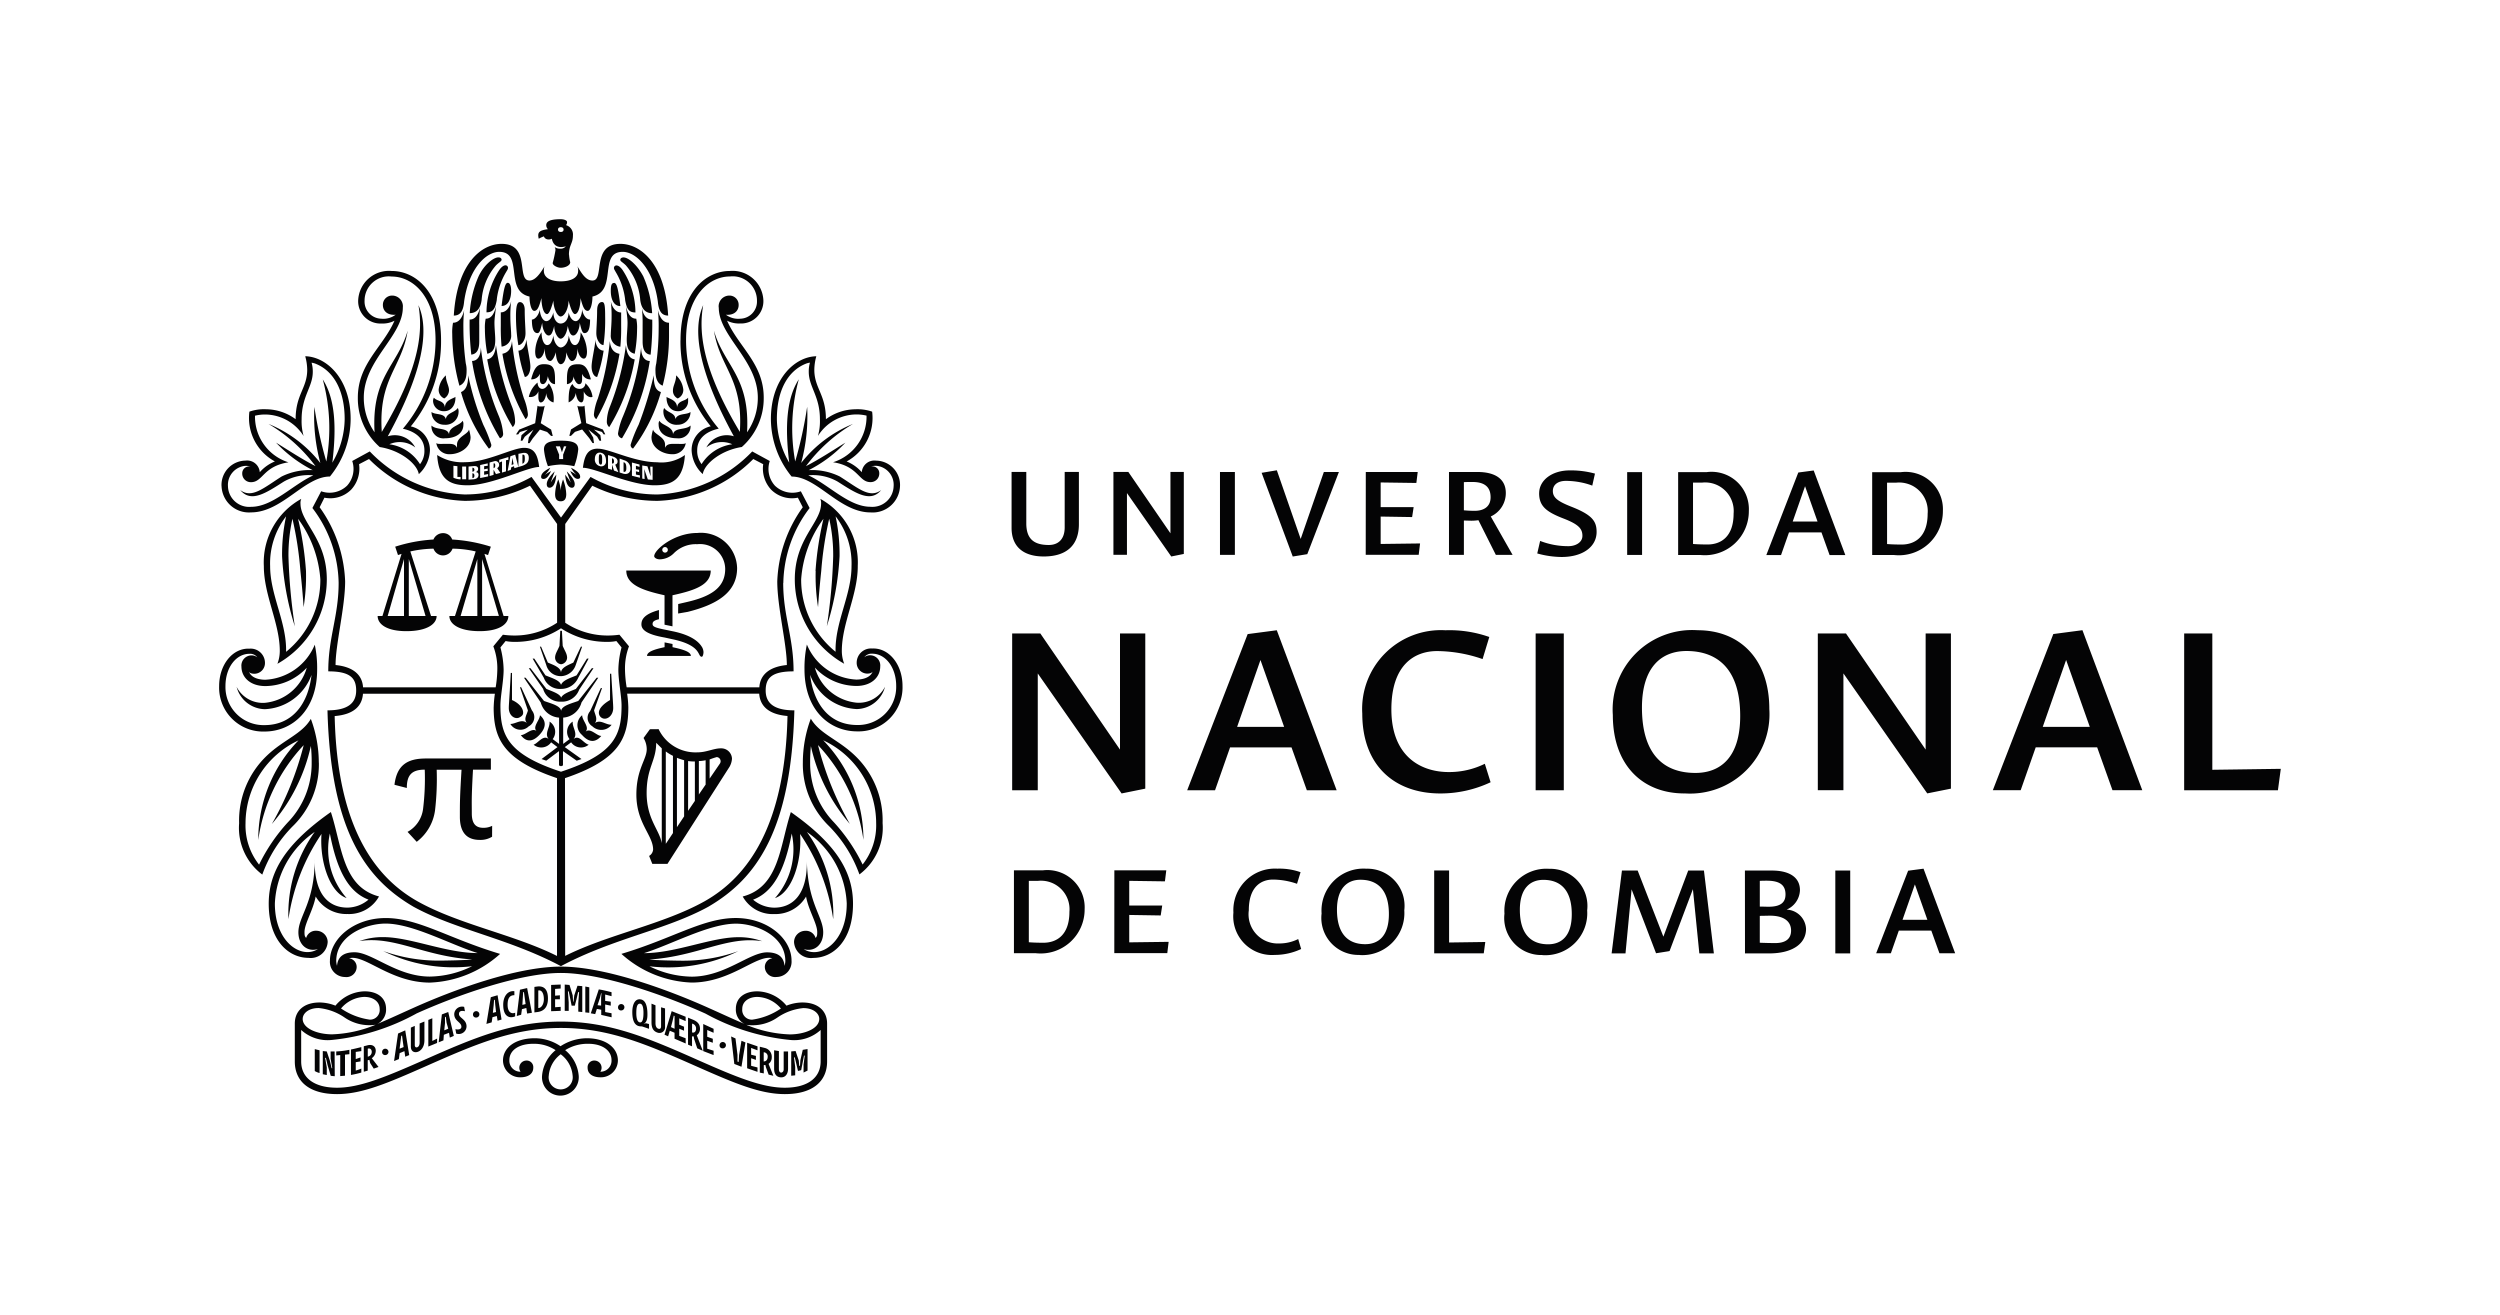 <svg id="Grupo_311" data-name="Grupo 311" xmlns="http://www.w3.org/2000/svg" xmlns:xlink="http://www.w3.org/1999/xlink" width="151" height="79.416" viewBox="0 0 151 79.416">
  <defs>
    <clipPath id="clip-path">
      <rect id="Rectángulo_902" data-name="Rectángulo 902" width="151" height="79.416" fill="none"/>
    </clipPath>
  </defs>
  <g id="Grupo_310" data-name="Grupo 310" clip-path="url(#clip-path)">
    <path id="Trazado_5698" data-name="Trazado 5698" d="M327.127,152.168h.889v3.105c0,.96.48,1.308,1.359,1.308.562,0,.96-.337.96-1.062v-3.351h.858v3.156c0,1.256-.725,1.951-2.125,1.951-1.205,0-1.941-.572-1.941-1.726Zm9.645,5.108-2.676-3.831v3.728h-.817v-5.005h.9l2.544,3.708v-3.708h.807v4.954Zm3.843-.1h-.9v-5.005h.9Zm1.615-4.954.919-.153,1.44,4.147,1.4-4.045h.909l-1.91,4.964-.878.143Zm6.292-.051h3.136l-.082.664-2.156-.031v1.491h1.992l-.092.6-1.9-.031v1.655l2.38-.031-.082.684h-3.2Zm5.925,2.932v2.074h-.9v-5.005h1.716c1.083,0,1.716.429,1.716,1.267a1.549,1.549,0,0,1-.909,1.42l1.318,2.319h-1.011l-1.052-2.094a2.977,2.977,0,0,1-.419.031c-.112,0-.286-.01-.46-.01m1.614-1.41c0-.592-.337-.919-1.093-.919-.184,0-.357,0-.521.01v1.7a6.561,6.561,0,0,0,.664.031c.49,0,.95-.214.95-.817m2.933-.245c0-.776.766-1.379,1.849-1.379a5.464,5.464,0,0,1,1.522.194l-.163.725a4.658,4.658,0,0,0-1.594-.286c-.46,0-.787.215-.787.613s.3.623,1.1.94c1.277.5,1.543.879,1.543,1.532,0,.889-.827,1.512-2.114,1.512a5.6,5.6,0,0,1-1.471-.214l.174-.756a4.658,4.658,0,0,0,1.706.317c.439,0,.848-.225.848-.623,0-.429-.225-.695-1.154-1.052-1.032-.4-1.461-.746-1.461-1.522m6.218,3.728h-.9v-5.005h.9Zm3.916-5.005a2.253,2.253,0,0,1,2.533,2.349,2.656,2.656,0,0,1-2.942,2.656h-1.328v-5.005Zm-.838,4.341c.225.02.572.031.878.031.8,0,1.573-.46,1.573-1.869a1.724,1.724,0,0,0-1.9-1.869h-.552Zm7.757-.7h-1.961l-.48,1.369h-.889l1.931-4.985.93-.123,1.91,5.108h-.95Zm-.991-2.789-.746,2.135h1.5Zm5.792-.848a2.253,2.253,0,0,1,2.533,2.349,2.656,2.656,0,0,1-2.942,2.656h-1.328v-5.005Zm-.838,4.341c.225.02.572.031.878.031.8,0,1.573-.46,1.573-1.869a1.724,1.724,0,0,0-1.9-1.869h-.552Z" transform="translate(-266.028 -123.664)" fill="#040405"/>
    <path id="Trazado_5699" data-name="Trazado 5699" d="M333.93,213.664l-5.064-7.248v7.055H327.32V204h1.7l4.813,7.016V204h1.527v9.374Zm10.262-2.783h-3.711l-.908,2.59h-1.682l3.653-9.432,1.759-.232,3.615,9.664h-1.8Zm-1.875-5.277-1.411,4.04h2.841Zm13.9,7.384a7.1,7.1,0,0,1-3.035.677c-2.725,0-4.716-1.643-4.716-4.832a4.758,4.758,0,0,1,5.025-5.025,7.229,7.229,0,0,1,2.648.406l-.406,1.334a8.55,8.55,0,0,0-2.745-.483c-1.353,0-2.764.812-2.764,3.518,0,2.861,1.8,3.789,3.46,3.789a4.849,4.849,0,0,0,2.184-.5Zm4.421.483h-1.7V204h1.7Zm7.292.193c-2.551,0-4.33-1.72-4.33-4.736a4.8,4.8,0,0,1,5.122-5.122c2.551,0,4.33,1.74,4.33,4.755a4.794,4.794,0,0,1-5.122,5.1m.116-8.6c-1.488,0-2.687.947-2.687,3.421,0,2.822,1.314,3.943,3.228,3.943,1.507,0,2.706-.928,2.706-3.44,0-2.8-1.334-3.924-3.247-3.924m14.545,8.6-5.064-7.248v7.055h-1.546V204h1.7l4.813,7.016V204h1.527v9.374Zm10.262-2.783h-3.711l-.908,2.59h-1.682l3.653-9.432,1.759-.232,3.614,9.664h-1.8Zm-1.875-5.277-1.411,4.04h2.841Zm7.131-1.6h1.7v8.234l4.136-.058-.174,1.295h-5.663Z" transform="translate(-266.185 -165.74)" fill="#040405"/>
    <path id="Trazado_5700" data-name="Trazado 5700" d="M329.629,281.461a2.253,2.253,0,0,1,2.533,2.349,2.655,2.655,0,0,1-2.942,2.656h-1.328v-5.005Zm-.838,4.341c.225.021.572.031.879.031.8,0,1.573-.46,1.573-1.869a1.724,1.724,0,0,0-1.9-1.869h-.552Zm5.166-4.341h3.136l-.082.664-2.155-.031v1.491h1.992l-.092.6-1.9-.031v1.655l2.38-.031-.082.684h-3.2Z" transform="translate(-266.65 -228.891)" fill="#040405"/>
    <path id="Trazado_5701" data-name="Trazado 5701" d="M402.94,285.766a3.753,3.753,0,0,1-1.6.357,2.334,2.334,0,0,1-2.492-2.554,2.514,2.514,0,0,1,2.656-2.656,3.821,3.821,0,0,1,1.4.214l-.214.7a4.519,4.519,0,0,0-1.451-.255c-.715,0-1.461.429-1.461,1.859a1.762,1.762,0,0,0,1.829,2,2.558,2.558,0,0,0,1.154-.266Zm3.522.357a2.235,2.235,0,0,1-2.288-2.5,2.536,2.536,0,0,1,2.707-2.707,2.244,2.244,0,0,1,2.288,2.513,2.534,2.534,0,0,1-2.707,2.7m.061-4.546c-.786,0-1.42.5-1.42,1.808,0,1.491.694,2.084,1.706,2.084.8,0,1.43-.49,1.43-1.818,0-1.481-.7-2.074-1.716-2.074m4.452-.562h.9v4.352l2.186-.031-.092.685h-2.993Zm6.533,5.108a2.235,2.235,0,0,1-2.288-2.5,2.536,2.536,0,0,1,2.707-2.707,2.244,2.244,0,0,1,2.288,2.513,2.533,2.533,0,0,1-2.707,2.7m.061-4.546c-.786,0-1.42.5-1.42,1.808,0,1.491.695,2.084,1.706,2.084.8,0,1.43-.49,1.43-1.818,0-1.481-.7-2.074-1.716-2.074m5.329.572-.368,3.871h-.838l.623-5.005h.95l1.553,3.994,1.5-3.994h.95l.6,5.005h-.878l-.388-3.882-1.41,3.739h-.041v.01l-.776.123Zm6.845-1.134h1.624c1.093,0,1.7.429,1.7,1.185a1.323,1.323,0,0,1-.807,1.175,1.221,1.221,0,0,1,1.175,1.164c0,.9-.827,1.481-2.227,1.481h-1.461Zm2.452,1.451c0-.531-.286-.838-1.134-.838-.1,0-.266,0-.419.01v1.553c.184,0,.378.01.531.01.776,0,1.021-.3,1.021-.736m.337,2.176c0-.582-.47-.9-1.267-.9-.174,0-.409.01-.623.01v1.624c.276.01.613.021.93.021.531,0,.96-.184.96-.756m3.572,1.379h-.9v-5.005h.9ZM441,284.653h-1.961l-.48,1.369h-.889l1.931-4.985.93-.123,1.91,5.108h-.95Zm-.991-2.789L439.263,284h1.5Z" transform="translate(-324.35 -228.446)" fill="#040405"/>
    <path id="Trazado_5702" data-name="Trazado 5702" d="M76.787,98.064c0,2.5-1.54,3.754-3.176,3.754a2.655,2.655,0,0,1-2.744-2.743c0-1.3.818-2.31,1.829-2.262a.863.863,0,0,1,.939.842.648.648,0,0,1-.626.674c-.192,0-.289-.048-.337-.12.168.433.746.481.987.481a3.425,3.425,0,0,0,2.984-2.118,6.811,6.811,0,0,1,.144,1.492m-5.776-11.07a1.469,1.469,0,0,1,1.444-1.54.765.765,0,0,1,.866.7,2.409,2.409,0,0,1,.914-.65,2.984,2.984,0,0,1-1.54-3.008,2.676,2.676,0,0,1,1.011-.144,3.05,3.05,0,0,1,1.781.6c0-1.492.7-1.877.7-2.984a3.211,3.211,0,0,0-.12-.818c1.275.024,2.743,1.348,2.743,3.8a5.551,5.551,0,0,1-1.251,3.465c-1.54,0-2.888,2.166-4.765,2.166a1.653,1.653,0,0,1-1.781-1.588m1.2,10.9a.616.616,0,0,1,.6-.674.542.542,0,0,1,.361.12.541.541,0,0,0-.481-.216c-.794,0-1.444.818-1.444,1.949a2.3,2.3,0,0,0,2.358,2.358c1.733,0,2.647-1.348,2.84-3.032a3.151,3.151,0,0,1-2.816,2.07,1.8,1.8,0,0,1-1.709-1.348,1.775,1.775,0,0,0,1.709.963,2.914,2.914,0,0,0,2.527-2.118,3.458,3.458,0,0,1-2.5,1.107c-.914,0-1.444-.53-1.444-1.179m4.332-11.551a3.015,3.015,0,0,0-1.781.385c-1.059.674-1.973,1.3-2.623.505.7.53,1.4-.12,2.5-.818a3.807,3.807,0,0,1,1.877-.385,7.968,7.968,0,0,1-2.214-1.66c.746.457,1.54.987,2.383,1.42a9.7,9.7,0,0,0-2.84-2.551A7.613,7.613,0,0,1,76.98,85.6a10.808,10.808,0,0,1-.361-3.393,24.743,24.743,0,0,0,.722,3.3,11.2,11.2,0,0,0-.216-4.957c.746,1.155.842,2.864.578,5.03a5.308,5.308,0,0,0,.746-2.623c0-1.757-.674-2.912-1.733-3.345a1.085,1.085,0,0,0-.265-.072,1.927,1.927,0,0,1,.072.554c0,.914-.674,1.468-.674,2.864a3.239,3.239,0,0,0,.12,1.011,2.77,2.77,0,0,0-2.31-1.3,2.621,2.621,0,0,0-.626.072,2.89,2.89,0,0,0,2.021,2.816c-1.54.241-1.54,1.2-2.262,1.2a.519.519,0,0,1-.53-.53.411.411,0,0,1,.505-.409.888.888,0,0,0-.313-.048A1.153,1.153,0,0,0,71.4,86.994a1.282,1.282,0,0,0,1.4,1.251c1.3,0,2.5-1.324,3.754-1.9m.337,17.351a5.206,5.206,0,0,1-1.588,3.85,7.982,7.982,0,0,0-1.829,2.912,3.519,3.519,0,0,1-1.4-3.1,5.415,5.415,0,0,1,1.685-4.091c1.011-.963,2.118-1.3,2.647-2.214a7.621,7.621,0,0,1,.481,2.647m-.914-1.059a10.513,10.513,0,0,0-2.743,5.727,8.619,8.619,0,0,1,2.431-6.016,5.543,5.543,0,0,0-3.2,5.006,3.822,3.822,0,0,0,.818,2.5,10.716,10.716,0,0,1,1.733-2.551,5.119,5.119,0,0,0,1.444-3.61,9.012,9.012,0,0,0-.048-1.011,10.779,10.779,0,0,1-2.358,4.717,18.84,18.84,0,0,0,1.925-4.765m-.193-14.583c0,1.155,1.588,2.118,1.588,4.572a5.848,5.848,0,0,1-2.984,5.1,2.181,2.181,0,0,0,.144-.77c0-1.685-.963-3.369-.963-5.126a4.381,4.381,0,0,1,2.262-4.067.61.61,0,0,0-.048.289m4.741,23.728a2.071,2.071,0,0,1-1.9,1.059,2.148,2.148,0,0,1-1.925-1.059c-.145.818-.674,1.637-.674,2.142,0,.168,0,.265.1.361a.605.605,0,0,1,.626-.433.688.688,0,0,1,.674.674,1.023,1.023,0,0,1-1.155.963c-1.2,0-2.406-1.035-2.406-3.273,0-1.925,1.011-3.61,3.754-5.535.674,2.069.7,4.524,2.912,5.1M75.776,92.119a21.463,21.463,0,0,0-.481-3.152,10.063,10.063,0,0,0-.241,2.262,34.017,34.017,0,0,0,.385,4.236,16.86,16.86,0,0,1-.77-4.236,10.928,10.928,0,0,1,.241-2.407,4.647,4.647,0,0,0-.963,3.008c0,1.757,1.011,3.393.963,5.174a5.6,5.6,0,0,0,2.07-4.38,7.008,7.008,0,0,0-1.348-3.658,19.514,19.514,0,0,1,.481,3.152,11.906,11.906,0,0,1-.144,2.19c-.048-.746-.12-1.492-.193-2.19M77.052,108a12.343,12.343,0,0,0-2,5.15,8.5,8.5,0,0,1,1.588-5.27,5.535,5.535,0,0,0-2.407,4.332c0,2.382,1.637,3.369,2.6,2.744-.626.193-1.179-.241-1.179-1.011,0-.987.987-1.781.987-4.428-.048,2.166.866,2.936,1.973,2.936a2.011,2.011,0,0,0,1.275-.482c-1.2-.457-1.9-1.733-2.334-3.995a4.453,4.453,0,0,0,1.011,3.9c-1.011-.337-1.637-2.19-1.516-3.874m6.305,14.03c-2.286,1.011-3.851,1.685-5.367,1.685-1.685,0-2.551-.77-2.551-1.973v-2.286c0-.77.553-1.275,1.492-1.275a2.62,2.62,0,0,1,.963.192,2.348,2.348,0,0,1,1.757-.866c.77,0,1.3.385,1.3,1.059a.963.963,0,0,1-.53.914c.794-.337,1.348-.6,2.214-.987,2.31-1.035,6.161-2.479,8.88-2.479s6.57,1.444,8.88,2.479c.866.385,1.42.65,2.214.987a.963.963,0,0,1-.53-.914c0-.674.53-1.059,1.3-1.059a2.348,2.348,0,0,1,1.757.866,2.619,2.619,0,0,1,.962-.192c.939,0,1.492.505,1.492,1.275v2.286c0,1.2-.866,1.973-2.551,1.973-1.516,0-3.08-.674-5.366-1.685-2.936-1.3-5.246-2.31-8.158-2.31s-5.222,1.011-8.158,2.31m-.578-3.177a13.3,13.3,0,0,1-5.078,1.588,2.369,2.369,0,0,1-1.877-.6v1.9c0,.962.746,1.588,2.166,1.588,1.372,0,2.936-.65,5.222-1.66,3.08-1.372,5.391-2.334,8.3-2.334s5.222.962,8.3,2.334c2.286,1.011,3.85,1.66,5.222,1.66,1.42,0,2.166-.626,2.166-1.588v-1.9a2.369,2.369,0,0,1-1.877.6,13.3,13.3,0,0,1-5.078-1.588c-2.455-1.107-6.257-2.455-8.736-2.455s-6.281,1.348-8.736,2.455m-6.858.313c0,.6.914.939,1.781.939a7.476,7.476,0,0,0,2.623-.578,2.653,2.653,0,0,1-1.9-.457,3.336,3.336,0,0,0-1.54-.554c-.626,0-.962.337-.962.65m29.022-26.327c0,2.021.626,3.273.626,5.342-1.3,0-1.685.385-1.685,1.155s.505,1.2,1.733,1.2c-.193,7.292-2.31,10.179-5.2,11.864-2.551,1.4-5.727,1.9-8.9,3.586-3.176-1.685-6.353-2.19-8.9-3.586-2.888-1.685-5.006-4.572-5.2-11.864,1.227,0,1.733-.433,1.733-1.2s-.385-1.155-1.685-1.155c0-2.07.626-3.321.626-5.342A7.664,7.664,0,0,0,76.5,88.317l.529-1.011a1.522,1.522,0,0,0,1.564-.337,1.507,1.507,0,0,0,.313-1.492l1.059-.578a8.429,8.429,0,0,0,5.727,2.6,8.264,8.264,0,0,0,4.043-1.059l1.781,2.455L93.3,86.44A8.264,8.264,0,0,0,97.339,87.5a8.429,8.429,0,0,0,5.727-2.6l1.059.578a1.507,1.507,0,0,0,.313,1.492,1.522,1.522,0,0,0,1.564.337l.53,1.011a7.664,7.664,0,0,0-1.588,4.524M76.643,121l.289.072v1.372a1.152,1.152,0,0,1-.289-.12Zm2.912-21.851h8.014a7.2,7.2,0,0,0,.1-1.059,3.754,3.754,0,0,0-.241-1.42l.578-.7a5.076,5.076,0,0,0,.626.048,4.631,4.631,0,0,0,2.647-.77V89.28l-1.637-2.31a8.932,8.932,0,0,1-3.947.915,8.556,8.556,0,0,1-5.776-2.527l-.6.313a1.876,1.876,0,0,1-.481,1.54,1.783,1.783,0,0,1-1.612.482l-.289.578a8.176,8.176,0,0,1,1.54,4.476c0,1.54-.578,3.8-.578,5.054,1.011.1,1.612.553,1.66,1.348m-1.709,23.488-.241-.024-.193-.65-.1-.433h-.048l.1.578v.457l-.241-.048v-1.4l.241.024.193.578.1.433H77.7l-.1-.578v-.433h.241Zm3.08-9.554c1.973,0,3.778,1.227,6.907,2.166a6.7,6.7,0,0,1-4.236,1.733c-2.407,0-3.947-1.733-4.885-1.468a.528.528,0,0,1,.457.553.62.62,0,0,1-.7.578.918.918,0,0,1-.914-.987c0-1.323,1.444-2.575,3.369-2.575m6.522-12.73a6.884,6.884,0,0,1,.072-.818H79.554c-.048.7-.505,1.251-1.709,1.348.144,6.594,2.358,9.7,5.006,11.19,2.5,1.4,5.824,2,8.423,3.3V104.633c-3.273-1.107-3.826-2.407-3.826-4.284m-6.666,13.886c1.637,0,3.778.963,5.7.963-1.637-.505-3.923-1.781-5.559-1.781-1.2,0-2.984.722-2.984,2.262a1.208,1.208,0,0,0,.048.289c.048-.578.433-.818,1.059-.818,1.059,0,2.551,1.468,4.548,1.468a5.92,5.92,0,0,0,2.551-.626,9.633,9.633,0,0,1-5.367-.915,9.914,9.914,0,0,0,3.369.578c.289,0,1.709-.024,2-.072-2.936-.193-4.693-1.444-6.81-1.107a4.1,4.1,0,0,1,1.444-.241m-2.6,7.123-.241.024v-.241a5.088,5.088,0,0,0,.794-.1v.265s-.216.024-.265.024v1.275l-.289.024Zm1.468-3.513a1.931,1.931,0,0,0-1.42.7,4.071,4.071,0,0,0,1.733.674.583.583,0,0,0,.6-.65c0-.433-.385-.722-.915-.722m-.818,3.176c.241-.048.433-.1.626-.144v.241l-.337.048v.433l.289-.1v.241l-.289.048v.505a2.949,2.949,0,0,0,.337-.12v.241a5.813,5.813,0,0,1-.626.144ZM83.6,84.828a2.054,2.054,0,0,1-.674,1.444c-.1-.626-1.107-1.444-2.358-1.637a3.924,3.924,0,0,1-1.324-2.984c0-2.046,1.516-3.056,2.214-4.645a1.581,1.581,0,0,1-.794.168,1.347,1.347,0,0,1-1.4-1.372A1.861,1.861,0,0,1,81.287,74c1.444,0,2.984,1.251,2.984,4.187a8.077,8.077,0,0,1-1.829,5.2A1.467,1.467,0,0,1,83.6,84.828m-3.345-1.083c-.193-3.369,1.372-3.995,2-6.137-.361,2.262-1.781,2.888-1.564,6.113,2.431-4.067,2.455-6.233,2.214-7.653.65,1.444.337,3.923-1.853,7.918a1.4,1.4,0,0,1,1.66.674,1.525,1.525,0,0,0-1.564-.193A2.6,2.6,0,0,1,83,85.67a1.3,1.3,0,0,0,.265-.842c0-.626-.433-1.107-1.3-1.3a8.294,8.294,0,0,0,1.973-5.342c0-2.7-1.4-3.85-2.647-3.85A1.465,1.465,0,0,0,79.651,75.8a1.035,1.035,0,0,0,1.011,1.083,1.239,1.239,0,0,0,.866-.241c-.53.048-.77-.265-.77-.578a.555.555,0,0,1,.578-.578.649.649,0,0,1,.626.722c0,1.733-2.358,3.176-2.358,5.439a3.634,3.634,0,0,0,.65,2.094m-.65,38.625v-1.54l.193-.048c.337-.1.529.072.529.313a.548.548,0,0,1-.241.457l.409.53-.289.1-.216-.337-.048-.193-.1.024v.626Zm.481-1.2c0-.144-.1-.241-.241-.192v.481a.291.291,0,0,0,.241-.289m4.308-29.985a.615.615,0,0,1-.578-.409,6.9,6.9,0,0,0-1.4.168l1.251,3.9h.337c0,.481-.578.915-1.829.915-1.2,0-1.733-.433-1.733-.915h.289l1.155-3.754-.216.072-.168-.505a9.34,9.34,0,0,1,2.31-.433.625.625,0,0,1,.578-.385.571.571,0,0,1,.554.385,9.531,9.531,0,0,1,2.334.433l-.168.505-.217-.072,1.155,3.754h.289c0,.481-.53.915-1.733.915-1.251,0-1.829-.433-1.829-.915h.337l1.252-3.9a6.473,6.473,0,0,0-1.4-.168.615.615,0,0,1-.577.409M80.71,121.166a.192.192,0,1,1,.193.193.177.177,0,0,1-.193-.193m1.323-26.327V91.4l-.987,3.441Zm-.6,26.881.241-1.661.433-.192.241,1.492-.241.1-.048-.337-.289.12-.048.361Zm5.92-13.549a1.328,1.328,0,0,1-.746.192c-.746,0-1.2-.409-1.2-1.4,0-.891,0-1.179.1-2.84H84.007a16.344,16.344,0,0,1-.1,2.455,2.854,2.854,0,0,1-1.107,1.9l-.553-.6a1.836,1.836,0,0,0,.939-1.4,14.974,14.974,0,0,0,.1-2.358c-.818,0-1.083.361-1.083,1.107l-.746-.193c.144-1.2.794-1.588,1.9-1.588h3.923v.674H86.2c-.1,1.781-.072,1.949-.072,2.647s.313.866.7.866a1.149,1.149,0,0,0,.529-.12Zm-5.343,12.706-.048-.337-.048-.361-.048.024-.1.77Zm.313-29.48v3.441h1.011Zm.361,28.2v1.155c0,.1.048.144.1.144.1,0,.193-.1.193-.289v-1.155l.289-.12v1.131c0,.481-.289.722-.53.722-.193,0-.289-.144-.289-.337V119.7Zm.818-.361.241-.1v1.372l.289-.145v.265l-.53.216ZM85.33,82.517a.787.787,0,0,1-.866.77.759.759,0,0,1-.77-.77c.241.193.77.048.866.433.048-.385.529-.385.722-.674a.434.434,0,0,1,.048.241m.289.77c0,.53-.481.818-1.107.818a.72.72,0,0,1-.818-.77c.289.289.963.1,1.059.53,0-.481.674-.53.818-.818a.362.362,0,0,1,.048.241m-1.155-.818a.644.644,0,0,1-.674-.578.433.433,0,0,1,.048-.241c.193.241.626.144.674.626-.048-.481.53-.578.626-.674.024.481-.241.866-.674.866m1.588,1.588c0,.626-.674,1.011-1.251,1.011a.786.786,0,0,1-.818-.674c.072.072.241.048.722.048.193,0,.433,0,.529.241v-.193c0-.481.674-.626.722-.914a2.126,2.126,0,0,1,.1.481m3.225.626c.578,0,.818.337.915,1.155-.722,0-2.84,1.107-4.332,1.107-1.107,0-1.733-.385-1.829-1.829a2.8,2.8,0,0,0,1.685.433c1.348,0,2.864-.866,3.561-.866M84.464,81.7a.56.56,0,0,1-.337-.529,1.362,1.362,0,0,1,.433-.866c0,.385.193.626.193.914a.6.6,0,0,1-.289.481m-.337,38.889.192-1.685.385-.145.337,1.444-.241.1-.048-.289-.313.12-.024.337Zm.337-.722.241-.1-.1-.361-.048-.361-.048.024v.361Zm.53-42.74c.241,0,.529-.144.674-.77a8.888,8.888,0,0,0-.048,1.107,15.827,15.827,0,0,0,.144,2.118,1.635,1.635,0,0,1,.048.481c0,.53-.193.77-.433.866a12.219,12.219,0,0,1-.433-3.128,2.968,2.968,0,0,1,.048-.674m.024,8.639v.722a1.148,1.148,0,0,0,.433.1V86.44h-.193v-.65ZM95.1,72.362c1.2,0,2.7,1.155,2.888,4.332-.433,0-.578-.337-.626-.866-.289-2.021-1.348-2.984-2.118-2.984-1.492,0-.289,2.358-1.829,2.7,0,.385-.1.866-.289.866-.241,0-.337-.433-.433-.77,0,.53-.145.963-.337.963-.144,0-.289-.433-.385-.818,0,.481-.241.963-.481.963-.192,0-.433-.481-.433-.963-.1.385-.241.818-.385.818-.193,0-.337-.433-.337-.963-.1.337-.193.77-.433.77-.193,0-.289-.481-.289-.866-1.54-.337-.337-2.7-1.829-2.7-.77,0-1.829.963-2.118,2.984-.048.529-.193.866-.626.866.192-3.177,1.685-4.332,2.888-4.332,1.781,0,.866,2.214,1.685,2.214.337,0,.626-.385.914-.866A.61.61,0,0,0,90.48,74c0,.385.385.626,1.011.626.674,0,1.059-.241,1.059-.626a.613.613,0,0,0-.048-.289c.289.481.53.866.914.866.77,0-.1-2.214,1.685-2.214m-9.963,47.432c.193.048.361,0,.361-.144,0-.289-.433-.337-.433-.77a.476.476,0,0,1,.6-.433l.048.265c-.193-.048-.361-.024-.361.168,0,.241.457.313.457.746a.468.468,0,0,1-.626.433Zm.313-24.956h1.011V91.4Zm.024-13.524c.241-.1.433-.337.433-1.011a17.2,17.2,0,0,0,.914,2.984,8.25,8.25,0,0,1,.482,1.2.223.223,0,0,1-.145.241,10.321,10.321,0,0,1-1.685-3.417m.072,5.27h.241v-.77h-.241Zm.385-.77v.794l.313-.024c.193-.024.289-.12.289-.265s-.1-.169-.192-.169a.186.186,0,0,0,.168-.192c0-.144-.12-.193-.313-.168Zm.794-10.083c-.072.578-.337.818-.722.818a6.5,6.5,0,0,1,.53-2.214c.337-.722.914-1.155,1.2-1.155.1,0,.193.048.193.144s-.144.144-.337.337a3.608,3.608,0,0,0-.866,2.069M86,76.934c.241,0,.482-.145.626-.722a8.146,8.146,0,0,0-.048,1.059v.963c0,.337-.048.77-.481.818a16.672,16.672,0,0,1-.1-2.118m.145,2.5c.289,0,.529-.241.529-.818a15.281,15.281,0,0,0,1.107,4.187,3.68,3.68,0,0,1,.241,1.011.264.264,0,0,1-.193.289,12.735,12.735,0,0,1-1.685-4.669m.144,6.57a.114.114,0,0,1-.12.12v-.241a.114.114,0,0,1,.12.12m0,.361c0,.1-.048.144-.12.144v-.289c.072,0,.12.048.12.144M86.2,118.9a.193.193,0,1,1,.193.193.177.177,0,0,1-.193-.193m.433-32.392.481-.1v-.144l-.241.048V86.1l.217-.024v-.144l-.217.048V85.79l.217-.024v-.145l-.457.1Zm1.131,8.326L86.75,91.4v3.441Zm-.794-17.952c.241,0,.481-.144.626-.77-.048.433-.1.77-.1,1.011,0,.337.048.77.048,1.011,0,.385-.048.77-.481.866a8.215,8.215,0,0,1-.144-1.492,2.551,2.551,0,0,1,.048-.626m.674-1.155c-.1.578-.241.77-.626.77a4.707,4.707,0,0,1,.77-2.551c.1-.144.241-.289.385-.289a.154.154,0,0,1,.144.144c0,.1-.048.144-.1.241a4.133,4.133,0,0,0-.578,1.685m-.626,43.75.265-1.612.409-.12.241,1.468-.241.072L87.64,119l-.265.072-.048.313Zm.048-40.14c.289-.048.481-.289.529-.866a15.851,15.851,0,0,0,.963,3.706,2.582,2.582,0,0,1,.193.914.437.437,0,0,1-.144.337,11.761,11.761,0,0,1-1.54-4.091m.794,6.858-.193-.289a.214.214,0,0,0,.12-.193.229.229,0,0,0-.313-.216l-.265.072v.818l.241-.072v-.313l.144.265ZM87.4,118.808l.192-.048-.048-.433-.024-.313-.048.024-.024.313Zm.144-33.065c0,.1-.024.144-.1.168v-.289c.072-.024.1.048.1.12m.241-.168.168-.072v.674l.241-.072v-.674l.144-.024v-.168l-.554.168ZM88.579,96.4a2.385,2.385,0,0,1-.409-.048l-.313.385a5.683,5.683,0,0,1,.193,1.348c0,.674-.193,1.588-.193,2.166,0,1.781.433,2.936,3.658,3.995,3.225-1.059,3.658-2.214,3.658-3.995,0-.577-.193-1.492-.193-2.166a5.672,5.672,0,0,1,.193-1.348l-.313-.385a2.385,2.385,0,0,1-.409.048,5.042,5.042,0,0,1-2.936-.818,5.042,5.042,0,0,1-2.936.818m-.7-19.9c.289,0,.529-.241.626-.674a7.141,7.141,0,0,0-.048.962c0,.433.048.818.048,1.059a.66.66,0,0,1-.578.722,11.773,11.773,0,0,1-.048-1.251Zm.433-1.781c.1,0,.192.144.192.481,0,.433-.144.914-.578.914.145-1.2.241-1.4.385-1.4M87.977,79c.241-.048.529-.193.577-.77a16.633,16.633,0,0,0,.722,3.465,3.431,3.431,0,0,1,.241.963.343.343,0,0,1-.144.289A11.732,11.732,0,0,1,87.977,79m.77,40.02c-.337.144-.722.024-.722-.7,0-.53.289-.866.674-.818v.241c-.289,0-.409.193-.409.578,0,.433.216.577.457.481Zm1.2,1.323a2.783,2.783,0,0,1,1.54.481,2.945,2.945,0,0,1,1.588-.481c1.155,0,1.877.578,1.877,1.348a1.026,1.026,0,0,1-1.059,1.011c-.433,0-.77-.192-.77-.578a.4.4,0,0,1,.433-.433.433.433,0,0,1,.337.674.664.664,0,0,0,.674-.7c0-.6-.578-.987-1.4-.987a2.542,2.542,0,0,0-1.4.385,2.237,2.237,0,0,1,.818,1.54,1.111,1.111,0,1,1-2.214,0,2.237,2.237,0,0,1,.818-1.54,2.362,2.362,0,0,0-1.348-.385c-.866,0-1.444.385-1.444.987a.664.664,0,0,0,.674.7.433.433,0,0,1,.337-.674.4.4,0,0,1,.433.433c0,.385-.337.578-.77.578a1.026,1.026,0,0,1-1.059-1.011c0-.77.722-1.348,1.925-1.348M88.459,85.189l-.168.89.192-.072.024-.144.169-.072.024.12.241-.072-.193-.746Zm.53,15.787c-.289.12-.626-.145-.626-.578,0-.193.024-.385.12-2.118h.072v1.636c.337.144.674.433.674.77,0,.144-.1.217-.241.289m.577.529a.705.705,0,0,1-1.107-.144c.337,0,.674-.337,1.011-.048-.241-.241,0-.53.048-.77l-.481-1.4h.072l.65,1.4a.634.634,0,0,1-.193.963m-.987-16.22.072.385-.12.048Zm.746-8.928c0,.626.048,1.107.048,1.4,0,.433-.241.722-.433.722a10.981,10.981,0,0,1-.144-1.733c0-.722.1-.866.241-.866s.289.144.289.481m.193,8.038.048-.337.289-.481-.53.433-.144.241h-.1l.048-.337.385-.337-.481.144-.1.144H88.8l.193-.289.962-.385.144-1.059c.048.048.1.048.193.048.144,0,.193,0,.241-.048l-.241,1.059.626.385.1.385h-.1l-.241-.241-.433-.144-.433.529-.192.289ZM88.844,119l.192-1.588.433-.1.289,1.492-.289.048-.048-.337-.265.072-.048.337Zm.1-40.189c.192,0,.433-.193.481-.674.048.481.241,1.3.241,1.637s-.144.626-.337.626a8.495,8.495,0,0,1-.385-1.588m.241,6.955c.265-.1.385-.216.385-.481,0-.241-.144-.337-.385-.289l-.241.048v.794Zm1.059,16.22c-.481.53-.866.433-1.155.048.289,0,.674-.481.962-.241-.289-.241.193-.674.193-.962q.578.505,0,1.155m-.914-16.653c0,.217-.048.265-.144.313v-.553c.1,0,.144,0,.144.241m.048,32.945-.1-.722h-.048l-.048.77Zm.963-14.8.963-.722-.385-.289a.725.725,0,0,1-1.059.144c.289-.1.578-.626.914-.337-.289-.337.1-.722.048-1.059a.728.728,0,0,1,.192,1.059l.385.289v-1.588a1.231,1.231,0,0,1-1.107-.915l-1.011-1.492h.1l1.107,1.4c.385.145,1.035.289,1.035.626,0-.337.65-.481,1.035-.626l1.107-1.4h.1l-1.011,1.492a1.231,1.231,0,0,1-1.107.915v1.588l.385-.289a.729.729,0,0,1,.193-1.059c-.048.337.337.722.048,1.059.337-.289.578.241.914.337a.724.724,0,0,1-1.059-.144l-.385.289,1.011.722-.289.1L91.635,103v.866l-.12.048-.12-.048V103l-.77.578Zm-.241-22.742c0,.193.1.385.289.385.144,0,.289-.145.385-.337a1.59,1.59,0,0,1,.289,1.155.578.578,0,0,1-.433-.578c-.048.385-.193.578-.337.578-.1,0-.144-.145-.144-.337v-.337a.5.5,0,0,1-.578.337,1.571,1.571,0,0,1,.529-.866m1.42,19.276a1.065,1.065,0,0,1-1.083-.77l-.866-1.251h.1l.963,1.251c.337.145.818.289.89.53.1-.241.554-.385.89-.53l.963-1.251h.1l-.866,1.3a1.106,1.106,0,0,1-1.083.722M90.48,79.63c.529,0,.674.193.674.915v.289c-.241,0-.385-.241-.433-.481-.048.337-.192.481-.289.481-.144,0-.193-.1-.193-.337v-.289a.527.527,0,0,1-.529.337c.193-.722.385-.915.77-.915m1.011-2.455c.289,0,.481-.289.481-.674.1.385.289.53.433.53.193,0,.385-.337.385-.722.048.337.241.626.481.626,0,.53-.1.818-.337.818-.144,0-.193-.241-.289-.626,0,.385-.193.77-.385.77-.144,0-.241-.144-.337-.578-.048.433-.241.77-.433.77-.144,0-.385-.337-.385-.77-.1.433-.193.578-.337.578-.193,0-.385-.385-.385-.77-.1.385-.145.626-.289.626-.241,0-.337-.289-.337-.818.192,0,.433-.289.481-.626,0,.385.193.722.385.722.144,0,.337-.144.433-.53,0,.385.193.674.433.674m.024,22.068a1.028,1.028,0,0,1-1.035-.674l-.674-1.155h.1l.674,1.011c.337.145.866.289.939.578.1-.289.6-.433.939-.578l.626-1.011h.1l-.626,1.155a1.122,1.122,0,0,1-1.035.674m-1.612,18,.168-.024c.385-.048.65.145.65.722s-.289.77-.626.818l-.192.024Zm1.588-38.624c.241,0,.481-.337.481-.722.1.385.193.578.385.578s.337-.337.337-.77a2.166,2.166,0,0,1,.385,1.155c0,.337-.1.433-.192.433-.145,0-.337-.193-.385-.626,0,.53-.144.77-.337.77-.1,0-.241-.192-.337-.529,0,.433-.144.722-.337.722-.144,0-.289-.289-.289-.722-.1.337-.241.529-.337.529-.192,0-.337-.241-.337-.77-.048.433-.241.626-.385.626-.1,0-.193-.1-.193-.433a2.165,2.165,0,0,1,.385-1.155c0,.433.144.77.337.77s.289-.192.385-.578c0,.385.241.722.433.722M92,73.012a2.523,2.523,0,0,0,.072.457c0,.193-.289.337-.578.337-.192,0-.481-.144-.481-.289a6.607,6.607,0,0,0,.168-.77.365.365,0,0,0-.048-.193.553.553,0,0,0,.337.1.4.4,0,0,0,.337-.144c-.577.168-.794-.168-.842-.457-.217.1-.433.024-.481-.144a1.825,1.825,0,0,0-.313.144c-.1-.409.048-.505.553-.578a.345.345,0,0,1-.1-.241c0-.241.265-.361.866-.361.265,0,.433.1.385.216,0,.1-.048.1-.048.145a.592.592,0,0,1,.409.626c0,.481-.241.578-.241,1.155M90.48,117.989c0-.385-.144-.577-.337-.529v1.059c.193,0,.337-.241.337-.53m1.035-19.517a.9.9,0,0,1-.89-.674l-.385-1.107h.072l.409.962c.337.145.794.289.794.626,0-.337.457-.481.746-.626l.457-.962h.072L92.405,97.8a.978.978,0,0,1-.89.674m-1.2-12.033c0-.192.168-.361.553-.553a1.5,1.5,0,0,1-.337.433c.289-.193.241-.145.385-.241-.193.433-.361.481-.457.481s-.144-.048-.144-.12m2-.65a4.735,4.735,0,0,0-.818-.1,4.8,4.8,0,0,0-.77.1,3.861,3.861,0,0,1-.241-1.011c0-.385.289-.53,1.011-.53.77,0,1.059.144,1.059.53a3.861,3.861,0,0,1-.241,1.011m-1.66,1.083c0-.193.144-.433.481-.77-.1.289-.144.385-.241.674.144-.241.241-.337.337-.481-.048.674-.265.794-.409.794-.1,0-.168-.072-.168-.217m1.564,35.737a1.793,1.793,0,0,0-.722-1.3,1.793,1.793,0,0,0-.722,1.3.728.728,0,1,0,1.444,0m-1.3-3.9v-1.588l.577-.024v.241l-.337.024v.409l.289-.024v.241h-.289v.481l.337-.024v.241Zm.577-30.8c-.192,0-.337-.1-.337-.433a2.683,2.683,0,0,1,.192-.89,2.344,2.344,0,0,1,.144.674,2.351,2.351,0,0,1,.144-.674,2.685,2.685,0,0,1,.193.89c0,.337-.144.433-.337.433m.024,9.843a.412.412,0,0,1-.361-.385c0-.241.12-.385.265-.722l.048-.914h.1l.048.914c.145.337.265.481.265.722a.412.412,0,0,1-.361.385m-.12-12.658v.265h.241v-.265l.193-.505h-.144l-.12.361-.12-.361H91.2Zm.1-13.452c.1,0,.168-.048.168-.144s-.072-.144-.168-.144-.168.048-.168.144.072.144.168.144m.578,46.349-.1-.481h-.048l.048.674v.505h-.241V117.1l.289.024.193.626.024.385h.024l.048-.385.193-.578.289.024v1.564l-.241-.024v-.505l.048-.674H92.55l-.1.433-.1.385h-.193Zm13.741-30.3a1.783,1.783,0,0,1-1.612-.482,1.875,1.875,0,0,1-.481-1.54l-.6-.313a8.556,8.556,0,0,1-5.775,2.527,8.932,8.932,0,0,1-3.947-.915l-1.636,2.31v5.968a4.631,4.631,0,0,0,2.647.77,5.073,5.073,0,0,0,.626-.048l.578.7a3.751,3.751,0,0,0-.241,1.42,7.205,7.205,0,0,0,.1,1.059h8.014c.048-.794.65-1.251,1.661-1.348,0-1.251-.578-3.514-.578-5.054a8.177,8.177,0,0,1,1.54-4.476Zm-13.645-.6c-.144,0-.361-.12-.409-.794.1.144.192.241.337.481-.1-.289-.145-.385-.241-.674.337.337.481.578.481.77,0,.144-.072.217-.168.217m-.409,28.276c2.6-1.3,5.92-1.9,8.423-3.3,2.647-1.492,4.861-4.6,5.005-11.19-1.2-.1-1.66-.65-1.709-1.348H95.51a6.927,6.927,0,0,1,.072.818c0,1.877-.554,3.177-3.826,4.284ZM92.79,80.207V80.5c0,.241-.048.337-.193.337-.1,0-.241-.145-.337-.481a.437.437,0,0,1-.385.481v-.289c0-.722.144-.915.674-.915.385,0,.578.193.77.915a.527.527,0,0,1-.529-.337m.1,1.059V81.6c0,.192-.048.337-.145.337-.144,0-.289-.193-.337-.578a.71.71,0,0,1-.433.578c0-.626.048-.963.241-1.107a.435.435,0,0,0,.433.289.329.329,0,0,0,.337-.337,1.305,1.305,0,0,1,.433.818c-.193.1-.481-.145-.529-.337m.529,3.128-.193-.289-.433-.529-.433.144-.241.241h-.1l.1-.385.626-.385L92.5,82.133c.048.048.1.048.241.048.1,0,.145,0,.193-.048l.1,1.059,1.011.385.144.289h-.1l-.1-.144-.481-.144.385.337.048.337h-.1L93.7,84.01l-.529-.433.289.481.048.337Zm-.89,2.166c-.1,0-.265-.048-.457-.481.144.1.1.048.385.241a1.5,1.5,0,0,1-.337-.433c.385.193.553.361.553.553,0,.072-.048.12-.144.12m.265,15.474a.771.771,0,0,1,0-1.2c0,.337.481.722.193,1.011.289-.289.674.241.963.241-.289.337-.674.481-1.155-.048m.963-17.3c.674,0,2.19.818,3.562.818A2.433,2.433,0,0,0,99,85.116c-.1,1.444-.722,1.829-1.829,1.829-1.492,0-3.61-1.059-4.332-1.059.1-.818.337-1.155.914-1.155m-.77,32.488.241.048v1.54l-.241-.024Zm.433-15.714a.6.6,0,0,1-.144-.914l.65-1.4h.072l-.481,1.348c.048.241.241.529.048.77.337-.241.626.1,1.011.1a.78.78,0,0,1-1.155.1m1.155,17.568-.626-.144v-.313l-.265-.048-.1.313-.265-.048.482-1.444c.192.024.578.12.77.168v.241l-.385-.1v.385l.337.048v.241l-.337-.072v.457l.385.072ZM94.09,78.812A8.495,8.495,0,0,1,93.7,80.4c-.193,0-.337-.289-.337-.626s.193-1.155.241-1.637c0,.481.289.674.481.674m.963.193a11.731,11.731,0,0,1-1.4,3.947.343.343,0,0,1-.145-.289,3.437,3.437,0,0,1,.241-.963,16.621,16.621,0,0,0,.722-3.465c.048.578.337.722.578.77M93.873,85.79a.285.285,0,0,0,.361-.313c0-.241-.072-.457-.337-.505-.193-.024-.337.12-.337.385a.4.4,0,0,0,.313.433M93.7,76.357c0-.337.144-.481.289-.481s.193.144.193.866a10.743,10.743,0,0,1-.1,1.733c-.192,0-.433-.289-.433-.722,0-.289.048-.77.048-1.4m.024,41.994.217.024v-.457l.024-.289h-.024l-.072.289ZM93.9,85.694c-.1-.024-.1-.168-.1-.313,0-.192,0-.337.1-.313s.1.168.1.337,0,.313-.1.289m.144,15.329a.361.361,0,0,1-.241-.337c0-.289.337-.578.674-.77V98.328h.072c.1,1.685.12,1.877.12,2.07,0,.433-.337.722-.626.626m1.925-21.682a11.762,11.762,0,0,1-1.54,4.091.437.437,0,0,1-.145-.337,2.583,2.583,0,0,1,.193-.914,15.85,15.85,0,0,0,.963-3.706c.048.578.241.818.53.866m-.987,6.81-.193-.457a.183.183,0,0,0,.144-.192c0-.145-.1-.241-.337-.313l-.241-.072v.818l.241.072v-.313l.12.361ZM94.716,74.72c.144,0,.241.193.385,1.4-.433,0-.578-.481-.578-.914,0-.337.048-.481.193-.481m.433,1.781v.818a11.732,11.732,0,0,1-.048,1.251.66.66,0,0,1-.578-.722c0-.241.048-.626.048-1.059a7.114,7.114,0,0,0-.048-.962c.1.433.337.674.626.674m-.433,9c0,.1-.048.144-.12.12v-.313c.1.024.12.1.12.193m.674-9.771a4.131,4.131,0,0,0-.577-1.685c-.048-.1-.1-.144-.1-.241a.154.154,0,0,1,.144-.144c.144,0,.289.144.385.289a4.706,4.706,0,0,1,.77,2.551c-.385,0-.529-.192-.626-.77m1.492,3.706A12.739,12.739,0,0,1,95.2,84.106a.3.3,0,0,1-.241-.289,4.2,4.2,0,0,1,.289-1.011,15.275,15.275,0,0,0,1.107-4.187c0,.578.241.818.53.818m-1.925,39.034a.193.193,0,1,1,.193.193.177.177,0,0,1-.193-.193m.337-32.223c.193.048.409-.024.409-.289a.507.507,0,0,0-.385-.53l-.265-.1v.842ZM96.3,75.731a3.608,3.608,0,0,0-.866-2.069c-.193-.193-.337-.241-.337-.337s.1-.144.193-.144c.289,0,.818.433,1.2,1.155a6.5,6.5,0,0,1,.53,2.214c-.385,0-.65-.241-.722-.818m8.23,40.911a.62.62,0,0,1-.7-.578.528.528,0,0,1,.457-.553c-.939-.265-2.479,1.468-4.885,1.468a6.7,6.7,0,0,1-4.236-1.733c3.128-.939,4.933-2.166,6.907-2.166,1.925,0,3.369,1.251,3.369,2.575a.918.918,0,0,1-.914.987M95.462,85.911c0,.193-.072.241-.168.217V85.55c.1.024.168.1.168.361m.6-9.024a2.54,2.54,0,0,1,.048.626A8.234,8.234,0,0,1,95.967,79c-.433-.1-.481-.481-.481-.866,0-.241.048-.674.048-1.011,0-.241-.048-.578-.1-1.011.144.626.385.77.626.77m1.709,18.482V93.587c-1.3-.289-2.31-.626-2.31-1.492h5.1c0,.866-.963,1.2-2.31,1.492v1.877Zm-.217-14.054a10.317,10.317,0,0,1-1.685,3.417.223.223,0,0,1-.144-.241,8.264,8.264,0,0,1,.481-1.2,22.747,22.747,0,0,0,.914-2.984c0,.674.144.914.433,1.011M95.8,86.368l.482.12v-.144l-.241-.048V86.1l.193.048v-.144l-.193-.024v-.217l.217.072v-.145l-.457-.12Zm.6,33.258h-.048c-.385,0-.53-.337-.53-.866,0-.433.145-.77.433-.77.337,0,.481.337.481.915,0,.289-.048.481-.241.578l.144-.048.193.048v.289Zm1.011-17.952a2.468,2.468,0,0,0,2.358,1.4c.53,0,.963-.241,1.4-.241a.649.649,0,0,1,.674.626,1.139,1.139,0,0,1-.144.481l-3.754,5.872h-.914l-.193-.481a.491.491,0,0,0,.241-.385c0-.866-1.011-1.588-1.011-3.321,0-1.54.626-2.118.626-2.743a1.317,1.317,0,0,0-.193-.674l.385-.529Zm-1.348,17.134c0,.289.048.578.241.578.144,0,.193-.241.193-.578,0-.289-.048-.553-.216-.553s-.217.216-.217.553m1.709-22.669c-1.107-.192-1.4-.481-1.4-.794s.192-.626,1.059-.866v.554c-.289.072-.385.145-.385.289s.12.217.722.337l.481.1c1.3.265,1.66.746,1.8.987a.728.728,0,0,1,.072.265c0,.144-.048.289-.1.289-.289,0,.048-.674-1.781-1.059Zm-.746-19.2a16.7,16.7,0,0,1-.1,2.118c-.433-.048-.482-.482-.482-.818v-.963a8.177,8.177,0,0,0-.048-1.059c.1.577.385.722.626.722m-.6,8.808v.794l.144.024-.024-.6.217.626.289.024v-.794h-.144l.024.577-.193-.6Zm.433,29.841c.289.048,1.709.072,2,.072a9.913,9.913,0,0,0,3.369-.578,9.632,9.632,0,0,1-5.366.915,5.92,5.92,0,0,0,2.551.626c2,0,3.489-1.468,4.548-1.468.626,0,1.011.241,1.059.818a1.217,1.217,0,0,0,.048-.289c0-1.54-1.781-2.262-2.984-2.262-1.636,0-3.923,1.275-5.559,1.781,1.925,0,4.067-.963,5.7-.963a4.1,4.1,0,0,1,1.444.241c-2.118-.337-3.874.914-6.81,1.107m-.168-10.059c0,1.588.77,2.214.914,3.032v-5.727l-.337-.337c0,1.107-.577,1.492-.577,3.032m1.564-9v.193c.674.144,1.107.289,1.107.529H96.713c0-.241.385-.385,1.059-.529v-.289ZM96.978,84.057a2.118,2.118,0,0,1,.1-.481c.048.289.722.433.722.914v.193c.1-.241.337-.241.529-.241.481,0,.65.024.722-.048a.786.786,0,0,1-.818.674c-.577,0-1.251-.385-1.251-1.011m.818,34.485v1.131a.336.336,0,0,1-.433.337c-.241-.072-.385-.241-.385-.626v-1.131l.241.1v1.083c0,.192.072.313.193.337.1.024.144-.048.144-.144v-1.155Zm.794-24.426.433-.1c1.516-.337,2.406-.866,2.406-2.021a1.521,1.521,0,0,0-1.685-1.492,1.868,1.868,0,0,0-1.4.529,1.232,1.232,0,0,1-.866.385c-.193,0-.337-.1-.337-.192,0-.385,1.2-1.4,2.6-1.4a2.182,2.182,0,0,1,2.407,2.118c0,1.492-1.251,2.214-2.984,2.647l-.578.1Zm-.554-16.99V77.8a12.091,12.091,0,0,1-.385,3.128c-.241-.1-.433-.337-.433-.866a1.635,1.635,0,0,1,.048-.481,15.79,15.79,0,0,0,.144-2.118,8.888,8.888,0,0,0-.048-1.107c.145.626.433.77.674.77m-.626,6.161a.361.361,0,0,1,.048-.241c.144.289.818.337.818.818.1-.433.77-.241,1.059-.53a.72.72,0,0,1-.818.77c-.626,0-1.107-.289-1.107-.818m.554,7.557a.168.168,0,1,0-.168.168.165.165,0,0,0,.168-.168M97.7,82.517a.435.435,0,0,1,.048-.241c.193.289.674.289.674.674.144-.385.674-.241.914-.433a.759.759,0,0,1-.77.77.787.787,0,0,1-.866-.77m1.348,38.143-.674-.289v-.361l-.289-.12-.1.337-.217-.1.433-1.42.842.337v.265l-.385-.168v.385l.289.12v.241l-.289-.12v.433l.385.144Zm-.77-17.375a2.6,2.6,0,0,1-.433-.265V108.6l.433-.65Zm.289-20.816c-.433,0-.7-.385-.674-.866.1.1.674.192.626.674.048-.481.481-.385.674-.626v.241a.6.6,0,0,1-.626.578m-.409,37.2.217.1V119l-.048-.024-.072.313ZM98.566,81.7a.507.507,0,0,1-.289-.481c0-.289.193-.53.193-.914a1.363,1.363,0,0,1,.433.866.56.56,0,0,1-.337.529m.385,21.851a4.549,4.549,0,0,1-.433-.145v4.187l.433-.65Zm-.216-25.365c0-2.936,1.54-4.187,2.984-4.187a1.861,1.861,0,0,1,2.021,1.8,1.347,1.347,0,0,1-1.4,1.372,1.58,1.58,0,0,1-.794-.168c.7,1.588,2.214,2.6,2.214,4.645a3.924,3.924,0,0,1-1.323,2.984c-1.251.192-2.262,1.011-2.358,1.637a2.054,2.054,0,0,1-.674-1.444,1.467,1.467,0,0,1,1.155-1.444,8.077,8.077,0,0,1-1.829-5.2m2.31-1.973a.649.649,0,0,1,.626-.722.555.555,0,0,1,.578.578c0,.313-.241.626-.77.578a1.239,1.239,0,0,0,.866.241,1.035,1.035,0,0,0,1.011-1.083,1.465,1.465,0,0,0-1.636-1.468c-1.251,0-2.647,1.155-2.647,3.85a8.293,8.293,0,0,0,1.973,5.342c-.866.193-1.3.674-1.3,1.3a1.3,1.3,0,0,0,.265.842,2.6,2.6,0,0,1,1.853-1.2,1.525,1.525,0,0,0-1.564.193,1.4,1.4,0,0,1,1.66-.674c-2.19-3.995-2.5-6.473-1.853-7.918-.241,1.42-.217,3.586,2.214,7.653.217-3.225-1.2-3.85-1.564-6.113.626,2.142,2.19,2.768,2,6.137a3.634,3.634,0,0,0,.65-2.094c0-2.262-2.358-3.706-2.358-5.439M99.192,103.6v3.008l.409-.6v-2.383a2.471,2.471,0,0,1-.409-.024m.553,17.351-.192-.578-.024-.144h-.1v.6l-.241-.1V119.1l.241.1c.385.144.481.337.481.577a.466.466,0,0,1-.193.385l.361.938Zm-.072-1.179a.294.294,0,0,0-.241-.313v.529c.1.048.241-.024.241-.217m.578-16.22a2.116,2.116,0,0,1-.409.048v2.021l.409-.6Zm.481,17.808-.626-.241v-1.636l.626.289v.241l-.385-.168v.409l.337.12v.241l-.337-.12v.481l.385.12Zm.193-18a4.42,4.42,0,0,0-.433.145v1.155l.626-.914a.252.252,0,0,0-.193-.385m.168,17.4a.192.192,0,1,1,.192.193.177.177,0,0,1-.192-.193m1.323-.265.241.1-.241,1.468-.433-.169-.193-1.66.265.12.12.987v.409l.072.024.024-.409Zm.048-1.925a.583.583,0,0,0,.6.65,4.073,4.073,0,0,0,1.733-.674,1.931,1.931,0,0,0-1.42-.7c-.53,0-.914.289-.914.722m.024-6.786c2.214-.578,2.238-3.032,2.912-5.1,2.743,1.925,3.754,3.61,3.754,5.535,0,2.238-1.2,3.273-2.407,3.273a1.023,1.023,0,0,1-1.155-.963.688.688,0,0,1,.674-.674.605.605,0,0,1,.626.433c.1-.1.1-.193.1-.361,0-.505-.53-1.324-.674-2.142a2.148,2.148,0,0,1-1.925,1.059,2.07,2.07,0,0,1-1.9-1.059m3.658,6.738a3.335,3.335,0,0,0-1.54.554,2.653,2.653,0,0,1-1.9.457,7.476,7.476,0,0,0,2.623.578c.866,0,1.781-.337,1.781-.939,0-.313-.337-.65-.963-.65m-2.767,3.851-.626-.217v-1.54l.626.216v.241l-.385-.144v.409l.289.072v.241l-.289-.1v.457l.385.1Zm5.391-10.156a5.535,5.535,0,0,0-2.406-4.332,8.5,8.5,0,0,1,1.588,5.27,12.339,12.339,0,0,0-2-5.15c.12,1.685-.505,3.538-1.516,3.874a4.454,4.454,0,0,0,1.011-3.9c-.433,2.262-1.131,3.538-2.334,3.995a2.011,2.011,0,0,0,1.275.482c1.083,0,2-.746,1.973-2.816v0c.048,2.551.987,3.345.987,4.308,0,.77-.553,1.2-1.179,1.011.963.626,2.6-.361,2.6-2.744m-4.717,10.324-.169-.457-.024-.12h-.1v.505l-.241-.048v-1.564l.289.072a.549.549,0,0,1,.433.578.463.463,0,0,1-.193.385l.289.722ZM104,121.455a.247.247,0,0,0-.241-.265v.554c.144,0,.241-.1.241-.289m1.444-35.039a5.551,5.551,0,0,1-1.251-3.465c0-2.455,1.468-3.778,2.743-3.8a3.2,3.2,0,0,0-.12.818c0,1.107.7,1.492.7,2.984a3.05,3.05,0,0,1,1.781-.6,2.675,2.675,0,0,1,1.011.144,2.983,2.983,0,0,1-1.54,3.008,2.406,2.406,0,0,1,.914.65.765.765,0,0,1,.866-.7,1.469,1.469,0,0,1,1.444,1.54,1.653,1.653,0,0,1-1.781,1.588c-1.877,0-3.225-2.166-4.765-2.166m-.77,34.7v1.059c0,.168.048.241.145.241.048,0,.144-.048.144-.193v-1.083h.265v1.035c0,.337-.168.529-.409.529s-.433-.144-.433-.529V121.07Zm6.931-34.124a1.153,1.153,0,0,0-1.059-1.227.887.887,0,0,0-.313.048.411.411,0,0,1,.505.409.519.519,0,0,1-.53.53c-.722,0-.722-.963-2.262-1.2a2.89,2.89,0,0,0,2.022-2.816,2.621,2.621,0,0,0-.626-.072,2.77,2.77,0,0,0-2.31,1.3,3.234,3.234,0,0,0,.12-1.011c0-1.4-.674-1.949-.674-2.864a1.927,1.927,0,0,1,.072-.554,1.085,1.085,0,0,0-.265.072c-1.059.433-1.733,1.588-1.733,3.345a5.31,5.31,0,0,0,.746,2.623c-.265-2.166-.168-3.875.578-5.03a11.2,11.2,0,0,0-.217,4.957,24.773,24.773,0,0,0,.722-3.3,10.808,10.808,0,0,1-.361,3.393,7.613,7.613,0,0,1,3.128-2.358,9.7,9.7,0,0,0-2.84,2.551c.842-.433,1.636-.963,2.383-1.42a7.968,7.968,0,0,1-2.214,1.66,3.807,3.807,0,0,1,1.877.385c1.107.7,1.8,1.348,2.5.818-.65.794-1.564.169-2.623-.505a3.015,3.015,0,0,0-1.781-.385c1.251.577,2.455,1.9,3.754,1.9a1.282,1.282,0,0,0,1.4-1.251m-5.583,35.279-.193.048-.193-.818h-.048l.072.578v.505l-.241.024v-1.468l.265-.024.193.578.024.313h.048l.024-.337.144-.626.289-.048v1.3l-.241.12v-.481l.072-.553-.048.024Zm3.417-30.442c0,1.757-.963,3.441-.963,5.126a2.181,2.181,0,0,0,.144.77,5.848,5.848,0,0,1-2.984-5.1c0-2.455,1.588-3.417,1.588-4.572a.61.61,0,0,0-.048-.289,4.38,4.38,0,0,1,2.262,4.067m-2.551.289a19.534,19.534,0,0,1,.481-3.152,7.01,7.01,0,0,0-1.348,3.658A5.6,5.6,0,0,0,108.1,97c-.048-1.781.963-3.417.963-5.174a4.648,4.648,0,0,0-.963-3.008,10.93,10.93,0,0,1,.241,2.407,16.868,16.868,0,0,1-.77,4.236,34.045,34.045,0,0,0,.385-4.236,10.061,10.061,0,0,0-.241-2.262,21.463,21.463,0,0,0-.481,3.152c-.072.7-.144,1.444-.193,2.19a11.922,11.922,0,0,1-.144-2.19m2.358,11.142a5.415,5.415,0,0,1,1.685,4.091,3.519,3.519,0,0,1-1.4,3.1,7.981,7.981,0,0,0-1.829-2.912,5.206,5.206,0,0,1-1.588-3.85,7.626,7.626,0,0,1,.481-2.647c.53.915,1.637,1.251,2.647,2.214m.1-4.573c.241,0,.818-.048.987-.481-.048.072-.144.12-.337.12a.648.648,0,0,1-.626-.674.863.863,0,0,1,.939-.842c1.011-.048,1.829.963,1.829,2.262a2.655,2.655,0,0,1-2.744,2.743c-1.636,0-3.177-1.251-3.177-3.754a6.811,6.811,0,0,1,.145-1.492,3.425,3.425,0,0,0,2.984,2.118m-2.5-.722a2.914,2.914,0,0,0,2.527,2.118,1.775,1.775,0,0,0,1.709-.963,1.8,1.8,0,0,1-1.709,1.348,3.151,3.151,0,0,1-2.815-2.07c.192,1.685,1.107,3.032,2.84,3.032a2.3,2.3,0,0,0,2.358-2.358c0-1.131-.65-1.949-1.444-1.949a.541.541,0,0,0-.481.216.542.542,0,0,1,.361-.12.615.615,0,0,1,.6.674c0,.65-.53,1.179-1.444,1.179a3.458,3.458,0,0,1-2.5-1.107m-.241,4.717a9.048,9.048,0,0,0-.048,1.011A5.12,5.12,0,0,0,108,107.3a10.721,10.721,0,0,1,1.733,2.551,3.822,3.822,0,0,0,.818-2.5,5.543,5.543,0,0,0-3.2-5.006,8.619,8.619,0,0,1,2.431,6.016,10.513,10.513,0,0,0-2.744-5.727,18.84,18.84,0,0,0,1.925,4.765,10.78,10.78,0,0,1-2.358-4.717" transform="translate(-57.631 -57.633)" fill="#040405"/>
  </g>
</svg>
